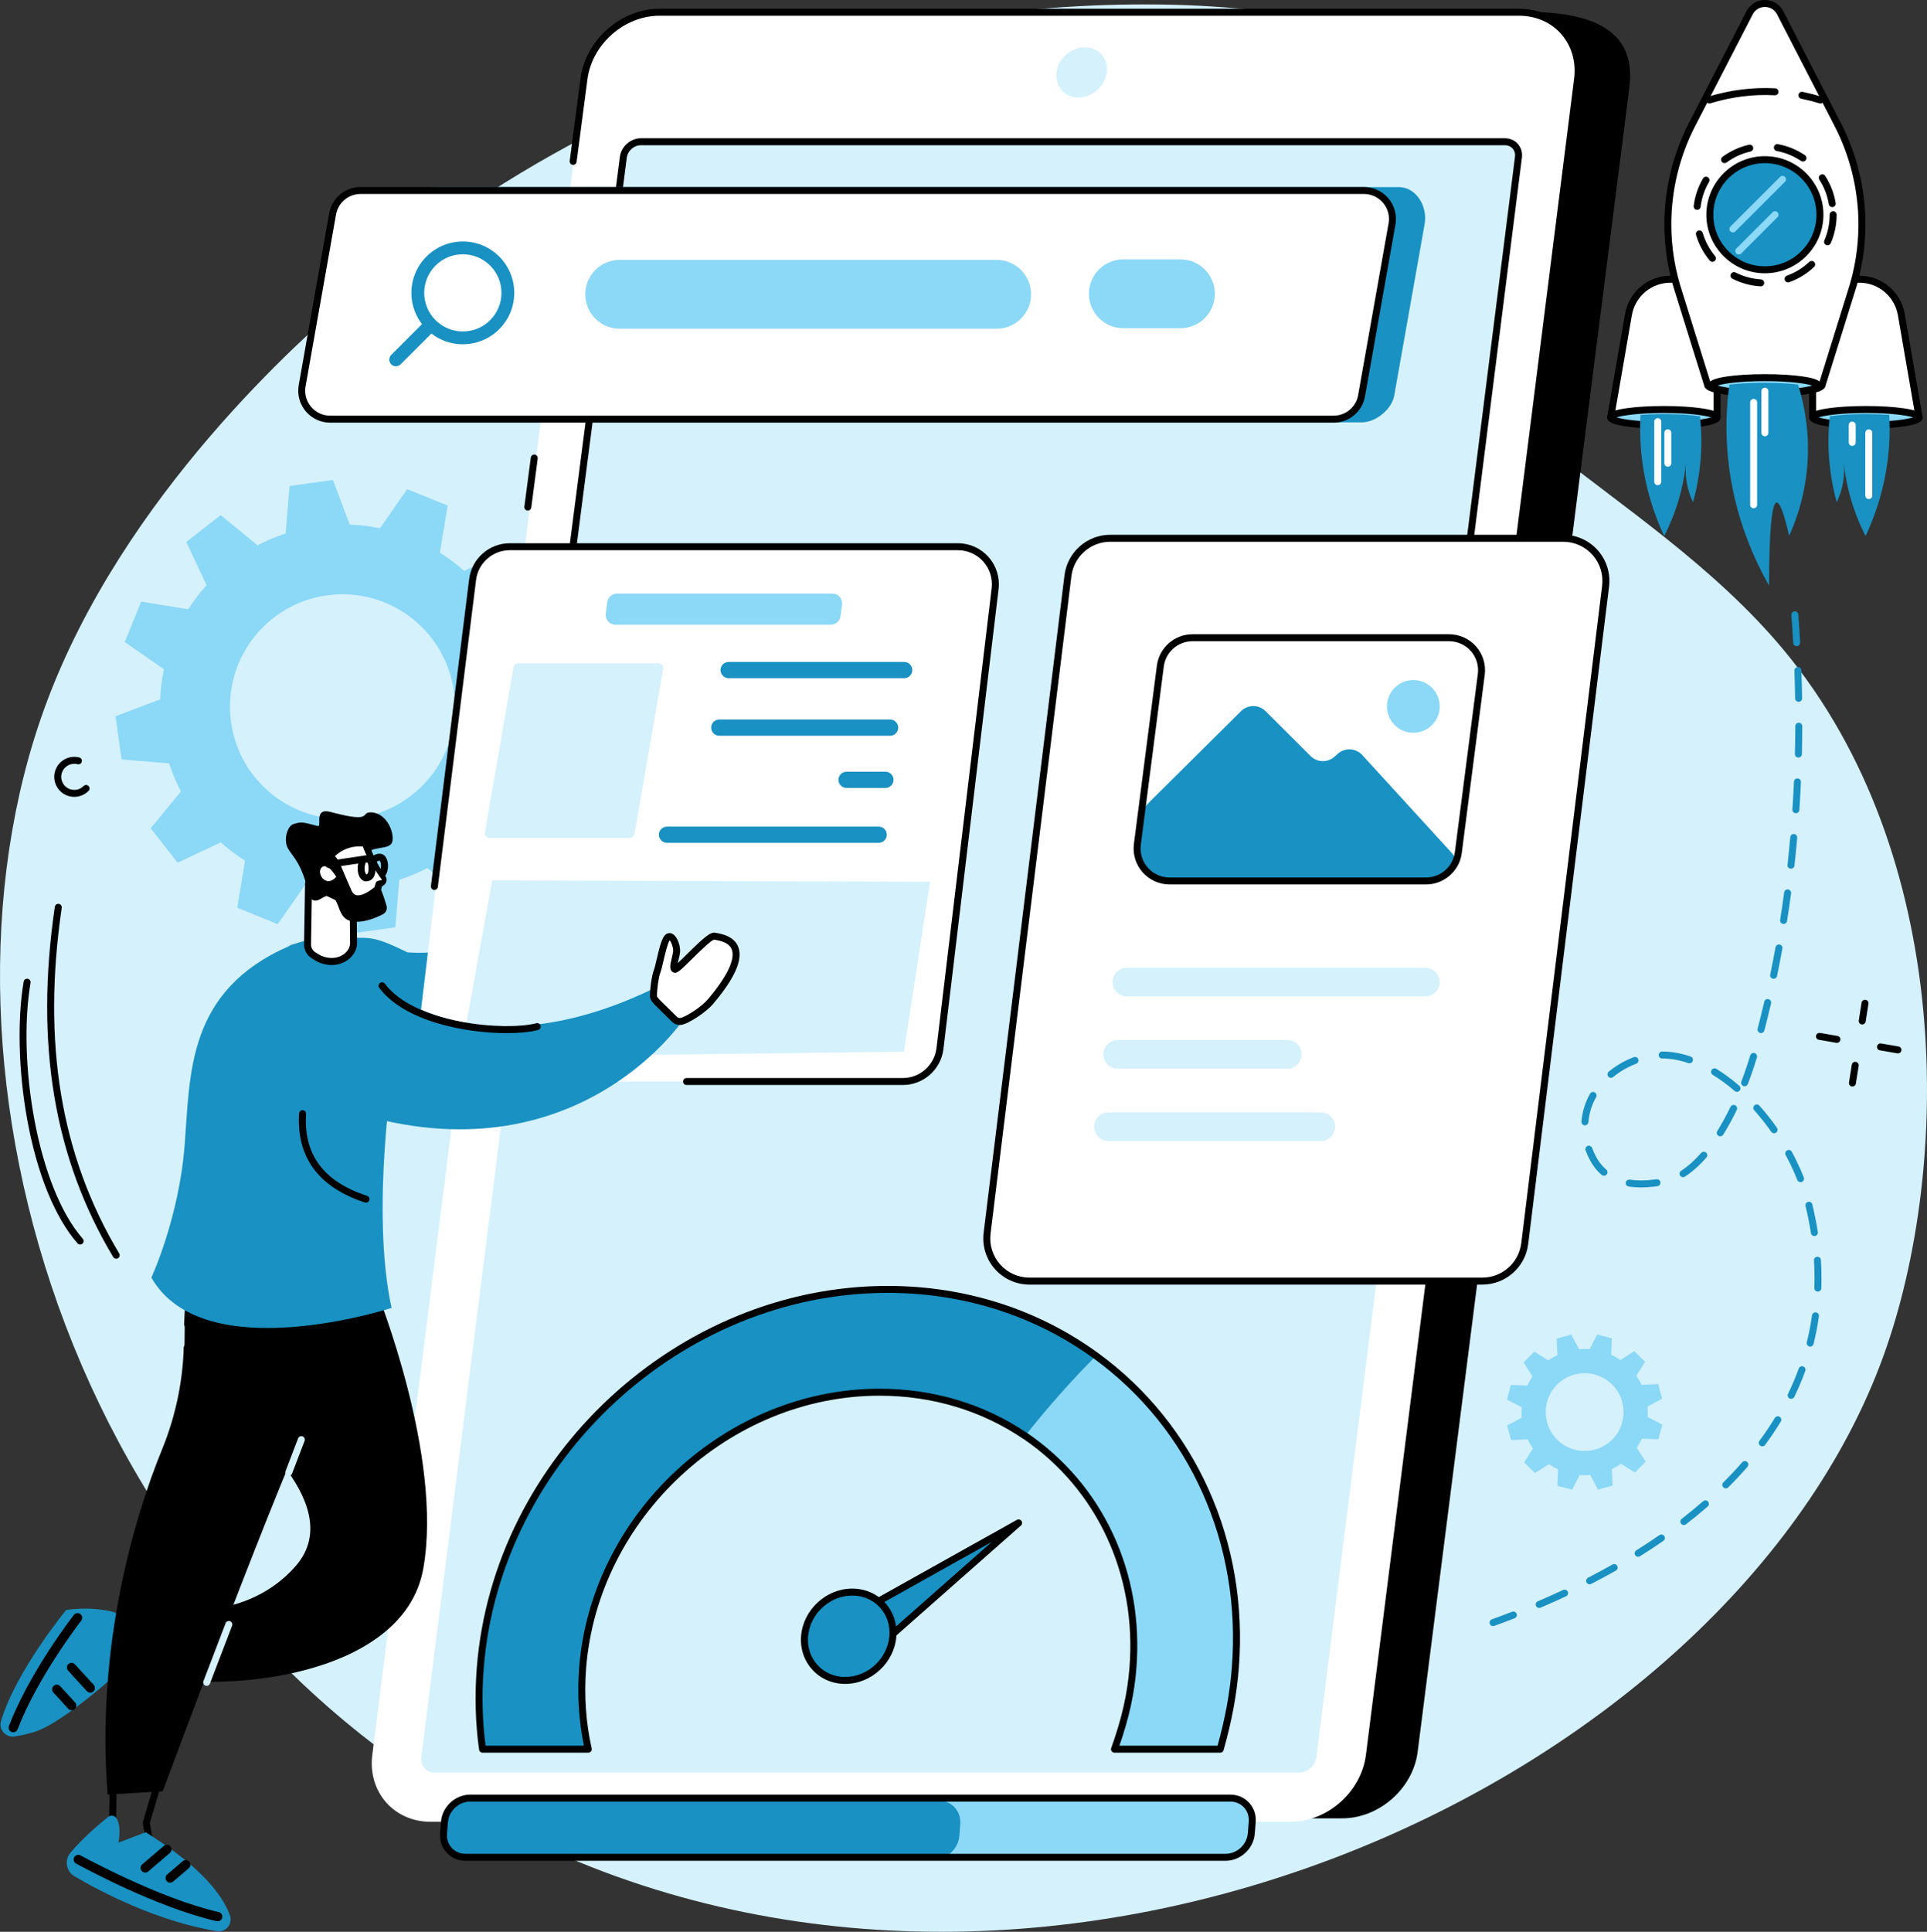 <?xml version="1.0" encoding="UTF-8"?>
<svg id="Layer_2" data-name="Layer 2" xmlns="http://www.w3.org/2000/svg" viewBox="0 0 1831.21 1835.41">
  <rect x="0" y="0" width="1831.21" height="1835.41" fill="#333333" stroke="none"/>
  <defs>
    <style>
      .cls-1 {
        fill: #1991C2;
      }

      .cls-1, .cls-2, .cls-3, .cls-4, .cls-5 {
        stroke-width: 0px;
      }

      .cls-3 {
        fill: #fff;
      }

      .cls-4 {
        fill: #8bd8f7;
      }

      .cls-5 {
        fill: #d4f1fc;
      }
    </style>
  </defs>
  <g id="Illustration">
    <g id="Accelerated_mobile_pages" data-name="Accelerated mobile pages">
      <path class="cls-5" d="m726.15,58.52c-39.88,12.43-216.83,70.21-393.53,223.52-42.81,37.14-215.82,187.26-289.74,389.09-125.82,343.53,24.74,866.17,458.4,1076.2,505.12,244.64,1143.18-56.48,1288.7-459.45,64.54-178.73,67.45-475.12-95.14-670.55-130.86-157.29-354.63-232.03-345.96-380.81,4.17-71.65,58.24-91.46,43.24-136.59C1356.55-7.12,1008-29.33,726.15,58.52Z"/>
      <path class="cls-4" d="m109.8,680.46l5.73,41.08,45.2,3.78c3.03,9.28,6.78,18.18,11.23,26.63l-28.73,34.98,25.53,32.71,41.04-19.3c7.19,6.43,14.9,12.24,23.06,17.4l-7.38,44.71,38.48,15.59,25.84-37.16c9.36,1.96,18.96,3.13,28.72,3.51l15.99,42.39,41.13-5.72,3.78-45.14c9.28-3.03,18.2-6.77,26.66-11.21l35.02,28.69,32.75-25.49-19.33-40.99c6.43-7.18,12.26-14.88,17.42-23.03l44.76,7.37,15.6-38.44-37.2-25.81c1.97-9.34,3.13-18.93,3.51-28.68l42.44-15.97-5.73-41.08-45.2-3.78c-3.03-9.27-6.78-18.18-11.23-26.63l28.73-34.98-25.52-32.71-41.04,19.3c-7.19-6.43-14.9-12.25-23.05-17.4l7.38-44.71-38.48-15.58-25.84,37.16c-9.36-1.96-18.96-3.13-28.72-3.51l-15.99-42.39-41.13,5.72-3.78,45.14c-9.29,3.03-18.2,6.77-26.67,11.21l-35.02-28.69-32.75,25.49,19.33,40.99c-6.44,7.18-12.26,14.88-17.42,23.03l-44.76-7.37-15.6,38.44,37.2,25.81c-1.97,9.34-3.13,18.93-3.51,28.68l-42.44,15.97Zm200.88-114.81c58.47-8.13,112.48,32.62,120.62,91.02,8.14,58.4-32.66,112.34-91.13,120.48-58.47,8.13-112.48-32.62-120.62-91.02-8.14-58.4,32.66-112.34,91.13-120.48Z"/>
      <g>
        <g>
          <path class="cls-2" d="m110.41,1195.92c-1.12,0-2.22-.57-2.84-1.61-56.34-94.06-74.49-202.9-55.48-332.73.27-1.81,1.93-3.06,3.76-2.79,1.81.26,3.06,1.95,2.79,3.76-18.78,128.26-.92,235.67,54.61,328.37.94,1.57.43,3.6-1.14,4.54-.53.32-1.12.47-1.7.47Z"/>
          <path class="cls-2" d="m76.15,1182.44c-.92,0-1.84-.38-2.49-1.13-21.47-24.5-38.42-66.18-47.76-117.35-8.34-45.77-9.62-94.87-3.41-131.34.31-1.8,2.03-3.01,3.82-2.71,1.8.31,3.01,2.02,2.71,3.82-12.56,73.74,6,193.42,49.62,243.22,1.2,1.37,1.07,3.46-.31,4.67-.63.55-1.4.82-2.18.82Z"/>
        </g>
        <g>
          <path class="cls-2" d="m1769.67,973.34c-.17,0-.34-.01-.52-.04-1.81-.28-3.04-1.98-2.75-3.78l2.66-16.85c.28-1.81,1.99-3.04,3.78-2.75,1.81.28,3.04,1.98,2.75,3.78l-2.66,16.85c-.26,1.63-1.66,2.79-3.26,2.79Z"/>
          <path class="cls-2" d="m1760.36,1032.3c-.17,0-.34-.01-.52-.04-1.81-.28-3.04-1.98-2.75-3.78l2.66-16.85c.28-1.81,1.98-3.04,3.78-2.75,1.81.28,3.04,1.98,2.75,3.78l-2.66,16.85c-.26,1.63-1.66,2.79-3.26,2.79Z"/>
          <path class="cls-2" d="m1745.62,990.82c-.19,0-.38-.02-.57-.05l-16.58-2.86c-1.8-.31-3.01-2.03-2.7-3.82.31-1.8,2.02-3.01,3.82-2.7l16.58,2.86c1.8.31,3.01,2.03,2.7,3.82-.28,1.61-1.68,2.75-3.26,2.75Z"/>
          <path class="cls-2" d="m1803.64,1000.84c-.19,0-.38-.02-.57-.05l-16.58-2.86c-1.8-.31-3.01-2.02-2.7-3.82.31-1.8,2.04-3.01,3.82-2.7l16.58,2.86c1.8.31,3.01,2.02,2.7,3.82-.28,1.61-1.68,2.75-3.26,2.75Z"/>
        </g>
        <path class="cls-2" d="m70.54,757.09c-1.58,0-3.16-.2-4.73-.6-4.92-1.27-9.05-4.38-11.63-8.75-2.58-4.38-3.3-9.49-2.03-14.41,2.63-10.15,13.02-16.28,23.19-13.65,1.77.46,2.83,2.26,2.38,4.03-.45,1.77-2.25,2.83-4.03,2.38-6.61-1.71-13.41,2.28-15.12,8.9-.83,3.2-.36,6.54,1.33,9.39,1.68,2.85,4.38,4.88,7.59,5.71,4.26,1.1,8.83-.16,11.93-3.29,1.29-1.29,3.38-1.31,4.68-.02,1.3,1.29,1.31,3.38.02,4.68-3.62,3.64-8.54,5.63-13.56,5.63Z"/>
      </g>
      <g>
        <path class="cls-2" d="m1275.42,1727.62H458.63c-35.2,0-60.13-28.3-55.69-63.21L604.06,83.55c4.44-34.91,36.58-63.21,71.77-63.21l775.79-9.02c89.05,0,101.13,37.32,96.69,72.23l-201.12,1580.86c-4.44,34.91-36.58,63.21-71.77,63.21Z"/>
        <path class="cls-3" d="m1226.27,1730.93H409.48c-35.2,0-60.13-28.5-55.69-63.66L554.91,75.28c4.44-35.16,36.58-63.65,71.77-63.65h816.79c35.2,0,60.13,28.5,55.69,63.65l-201.12,1591.99c-4.44,35.16-36.57,63.66-71.77,63.66Z"/>
        <path class="cls-5" d="m400.34,1669.47L592.37,149.38c1.03-8.12,8.44-14.69,16.57-14.69h821.18c8.13,0,13.88,6.58,12.86,14.7l-192.04,1520.08c-1.03,8.12-8.44,14.7-16.57,14.7H413.19c-8.13,0-13.88-6.58-12.86-14.7Z"/>
        <path class="cls-5" d="m1024.85,92.59c-13.19,0-22.53-10.68-20.86-23.85,1.66-13.17,13.7-23.85,26.89-23.85s22.53,10.68,20.86,23.85c-1.66,13.17-13.7,23.85-26.89,23.85Z"/>
        <path class="cls-2" d="m479.54,1025.01c-.14,0-.28,0-.43-.03-1.81-.23-3.09-1.89-2.86-3.71l112.84-872.32c1.22-9.69,10.13-17.58,19.85-17.58h821.18c4.88,0,9.25,1.91,12.31,5.39,3.09,3.5,4.45,8.13,3.83,13.03l-87.42,692c-.23,1.81-1.87,3.08-3.7,2.87-1.81-.23-3.1-1.89-2.87-3.7l87.42-692c.38-2.99-.41-5.76-2.23-7.82-1.79-2.03-4.4-3.15-7.35-3.15h-821.18c-6.5,0-12.46,5.29-13.29,11.8l-112.84,872.33c-.22,1.67-1.64,2.88-3.28,2.88Z"/>
        <path class="cls-2" d="m1374.71,1063.99c-.14,0-.28,0-.42-.03-1.81-.23-3.1-1.89-2.87-3.7l124.46-985.4c2.04-16.13-2.34-31.25-12.31-42.56-9.88-11.2-24.11-17.37-40.09-17.37h-816.79c-33.53,0-64.26,27.26-68.49,60.76l-10.24,78.07c-.24,1.81-1.9,3.09-3.71,2.85-1.81-.24-3.09-1.9-2.85-3.71l10.24-78.05c4.63-36.68,38.3-66.53,75.05-66.53h816.79c17.9,0,33.91,6.97,45.06,19.61,11.25,12.76,16.2,29.73,13.92,47.77l-124.46,985.4c-.21,1.67-1.64,2.9-3.28,2.9Z"/>
        <path class="cls-2" d="m501.6,485.12c-.14,0-.29,0-.44-.03-1.81-.24-3.09-1.9-2.85-3.71l6.12-46.63c.24-1.81,1.91-3.08,3.71-2.85,1.81.24,3.09,1.9,2.85,3.71l-6.12,46.63c-.22,1.67-1.64,2.88-3.28,2.88Z"/>
      </g>
      <path class="cls-4" d="m1579.52,1328.93l-3.8-13.86-15.69.71c-1.45-3.05-3.14-5.95-5.04-8.65l8.31-13.3-10.22-10.11-13.23,8.46c-2.76-1.89-5.66-3.54-8.69-4.95l.54-15.69-13.91-3.64-7.22,13.92c-3.3-.26-6.65-.23-10.02.07l-7.38-13.86-13.87,3.8.71,15.68c-3.05,1.45-5.95,3.14-8.66,5.04l-13.31-8.3-10.11,10.22,8.46,13.23c-1.89,2.75-3.55,5.66-4.96,8.69l-15.7-.54-3.65,13.9,13.93,7.21c-.26,3.3-.23,6.65.07,10.01l-13.86,7.37,3.8,13.86,15.69-.71c1.45,3.05,3.14,5.95,5.04,8.65l-8.31,13.3,10.22,10.11,13.23-8.46c2.75,1.89,5.66,3.55,8.69,4.95l-.54,15.69,13.91,3.64,7.22-13.92c3.3.26,6.65.23,10.02-.07l7.38,13.86,13.87-3.8-.71-15.68c3.05-1.45,5.95-3.14,8.66-5.04l13.3,8.3,10.11-10.22-8.46-13.23c1.89-2.75,3.55-5.66,4.96-8.69l15.7.54,3.65-13.9-13.93-7.21c.26-3.3.23-6.65-.07-10.01l13.86-7.37Zm-63.86,48.39c-19.72,5.4-40.08-6.21-45.47-25.91-5.4-19.71,6.21-40.06,25.92-45.45,19.72-5.4,40.08,6.21,45.47,25.91,5.4,19.71-6.21,40.06-25.92,45.45Z"/>
      <g>
        <g>
          <g>
            <path class="cls-4" d="m1164.73,1764.62H442.32c-12.44,0-21.81-10.18-20.83-22.61l.87-10.99c.98-12.44,11.96-22.61,24.4-22.61h722.41c12.44,0,21.81,10.18,20.83,22.61l-.87,10.99c-.98,12.44-11.96,22.61-24.4,22.61Z"/>
            <path class="cls-1" d="m887.27,1766.78h-445.13c-12.44,0-21.81-10.18-20.83-22.61l.87-10.99c.98-12.44,11.96-22.61,24.4-22.61h445.13c12.44,0,21.81,10.18,20.83,22.61l-.87,10.99c-.98,12.44-11.96,22.61-24.4,22.61Z"/>
            <path class="cls-2" d="m1164.73,1767.93H442.32c-6.94,0-13.28-2.73-17.85-7.68-4.6-4.97-6.83-11.54-6.28-18.5l.87-10.99c1.12-14.15,13.54-25.66,27.7-25.66h722.41c6.94,0,13.28,2.73,17.85,7.68,4.59,4.97,6.82,11.54,6.27,18.5l-.87,10.99c-1.11,14.15-13.54,25.66-27.69,25.66Zm-717.98-56.21c-10.78,0-20.25,8.78-21.1,19.56l-.87,10.99c-.4,5.1,1.21,9.89,4.54,13.49,3.31,3.58,7.92,5.55,12.99,5.55h722.41c10.78,0,20.25-8.78,21.1-19.57l.87-10.99c.4-5.1-1.21-9.89-4.54-13.49-3.31-3.58-7.92-5.55-12.99-5.55H446.75Z"/>
          </g>
          <g>
            <path class="cls-4" d="m1041.53,1288.15c-23.82,24.07-46.39,49.44-67.32,75.98,68.36,46.61,109.74,127.65,102.49,219.66-2.1,26.63-8.13,52.21-17.48,76.54h100.49c7.3-24.32,12.22-50.26,14.29-76.53,9.67-122.54-43.55-230.9-132.47-295.65Z"/>
            <path class="cls-1" d="m843.52,1225.05c-197.82,0-371.48,161.15-387.09,358.98-2.07,26.27-1.28,52.5,2.2,76.77h100.49c-5.52-24.27-7.49-50.13-5.39-76.76,11.37-144.18,137.93-261.57,282.11-261.57,52.17,0,99.6,15.3,138.37,41.73,20.93-26.54,43.5-51.94,67.32-76.01-54.63-39.78-122.71-63.13-198-63.13Z"/>
          </g>
          <g>
            <g>
              <polygon class="cls-1" points="808.48 1536.13 967.95 1446.94 831.99 1566.94 808.48 1536.13"/>
              <path class="cls-2" d="m831.99,1570.25c-.11,0-.22,0-.32-.02-.91-.09-1.75-.56-2.31-1.29l-23.51-30.81c-.58-.76-.8-1.74-.61-2.68.19-.94.79-1.75,1.62-2.22l159.47-89.19c1.48-.83,3.34-.41,4.32.98.98,1.38.76,3.27-.51,4.4l-135.95,120c-.61.53-1.39.83-2.19.83Zm-18.57-33.09l19.04,24.95,110.1-97.18-129.14,72.23Z"/>
            </g>
            <g>
              <ellipse class="cls-1" cx="806.53" cy="1554.62" rx="43.64" ry="40.34" transform="translate(-852.3 992.83) rotate(-43.87)"/>
              <path class="cls-2" d="m803.22,1599.88c-12.12,0-23.16-4.72-31.09-13.31-7.96-8.62-11.82-20.06-10.86-32.22,1.96-24.82,23.74-45,48.57-45,12.12,0,23.16,4.73,31.09,13.3,7.96,8.62,11.82,20.06,10.86,32.22-1.96,24.82-23.74,45.01-48.57,45.01Zm6.62-83.91c-21.45,0-40.28,17.45-41.97,38.91-.81,10.3,2.43,19.96,9.12,27.21,6.66,7.21,15.98,11.18,26.23,11.18,21.45,0,40.28-17.45,41.97-38.91.81-10.3-2.43-19.96-9.12-27.21-6.66-7.21-15.98-11.18-26.23-11.18Z"/>
            </g>
          </g>
          <path class="cls-2" d="m1159.58,1665.21h-100.49c-1.08,0-2.09-.53-2.71-1.41-.62-.88-.77-2.01-.4-3.02,10.04-27.9,15.39-51.47,17.36-76.42,6.94-87.97-30.53-168.99-100.28-216.92-.25-.09-.5-.22-.72-.37-39.36-26.83-86.56-41.02-136.51-41.02-142.49,0-267.57,116.1-278.83,258.8-2.04,25.81-.21,52.19,5.28,76.32.22.98-.01,2.01-.64,2.8-.63.79-1.58,1.25-2.59,1.25h-100.49c-1.65,0-3.04-1.21-3.27-2.84-3.52-24.56-4.27-51.55-2.18-78.05,15.77-199.92,190.92-362.57,390.43-362.57,73.4,0,142.44,21.98,199.66,63.55.1.06.2.12.29.19,93.19,67.86,143.19,179.77,133.76,299.37-1.99,25.3-6.59,50.07-14.46,77.95-.4,1.43-1.7,2.41-3.18,2.41Zm-95.81-6.62h93.3c7.34-26.48,11.66-50.14,13.56-74.26,9.24-117.16-39.65-226.78-130.78-293.3-.1-.06-.2-.12-.29-.19-56.14-40.88-123.93-62.48-196.04-62.48-196.14,0-368.33,159.91-383.83,356.48-1.97,25.01-1.37,50.44,1.74,73.75h93.5c-4.94-23.66-6.51-49.23-4.54-74.26,11.52-146.06,139.56-264.9,285.43-264.9,50.99,0,99.21,14.41,139.53,41.69.25.09.5.22.73.38,72.18,49.21,110.99,132.72,103.84,223.38-1.91,24.23-6.92,47.14-16.16,73.71Z"/>
        </g>
        <g>
          <path class="cls-1" d="m1294.22,401.27H377.03c-16.69,0-25.4-17.94-22.72-34.4l28.91-163.16c2.13-13.1,15.45-25.92,28.74-25.92h917.2c16.69,0,27.41,18.13,24.74,34.58l-28.91,163.16c-2.13,13.1-17.47,25.74-30.75,25.74Z"/>
          <g>
            <path class="cls-3" d="m1267.22,398.26H313.8c-16.69,0-29.41-14.93-26.74-31.39l28.91-163.16c2.13-13.1,13.45-22.73,26.74-22.73h953.42c16.69,0,29.41,14.93,26.74,31.39l-28.91,163.16c-2.13,13.1-13.45,22.73-26.74,22.73Z"/>
            <path class="cls-2" d="m1267.22,401.57H313.8c-8.94,0-17.38-3.9-23.16-10.7-5.77-6.79-8.27-15.73-6.84-24.52l28.92-163.2c2.39-14.73,15.01-25.46,30-25.46h953.42c8.93,0,17.38,3.9,23.16,10.7,5.78,6.79,8.27,15.73,6.84,24.53l-28.92,163.2c-2.39,14.73-15.01,25.46-30,25.46ZM342.71,184.3c-11.73,0-21.6,8.39-23.47,19.95l-28.92,163.2c-1.11,6.83.84,13.82,5.36,19.13,4.53,5.32,11.13,8.37,18.12,8.37h953.42c11.73,0,21.6-8.39,23.47-19.95l28.92-163.2c1.11-6.83-.84-13.82-5.36-19.13-4.53-5.32-11.13-8.37-18.12-8.37H342.71Z"/>
          </g>
          <g>
            <path class="cls-1" d="m474.39,243.74c-19.09-19.06-50.03-19.06-69.12,0-19.09,19.06-19.09,49.97,0,69.04,19.09,19.06,50.03,19.06,69.12,0,19.09-19.06,19.09-49.97,0-69.04Zm-60.51,60.44c-14.33-14.32-14.33-37.53,0-51.84,14.33-14.32,37.57-14.32,51.9,0,14.33,14.32,14.33,37.53,0,51.84-14.33,14.32-37.57,14.32-51.9,0Z"/>
            <path class="cls-1" d="m371.76,346.13c-2.47-2.47-2.47-6.46,0-8.93l33.18-33.14,8.94,8.93-33.18,33.14c-2.47,2.47-6.47,2.47-8.94,0Z"/>
          </g>
          <path class="cls-4" d="m947.06,312.33h-358.12c-18.08,0-32.74-14.64-32.74-32.7s14.66-32.7,32.74-32.7h358.12c18.08,0,32.74,14.64,32.74,32.7s-14.66,32.7-32.74,32.7Z"/>
          <path class="cls-4" d="m1121.74,311.84h-54.22c-18.08,0-32.74-14.64-32.74-32.7s14.66-32.7,32.74-32.7h54.22c18.08,0,32.74,14.64,32.74,32.7s-14.66,32.7-32.74,32.7Z"/>
        </g>
        <g>
          <g>
            <g>
              <path class="cls-3" d="m1408.68,1217.19h-430.38c-24.4,0-43.28-21.35-40.27-45.54l76.84-624.72c2.53-20.3,19.8-35.53,40.27-35.53h430.38c24.4,0,43.28,21.35,40.27,45.54l-76.84,624.72c-2.53,20.3-19.8,35.53-40.27,35.53Z"/>
              <path class="cls-2" d="m1408.67,1220.5h-430.38c-12.59,0-24.59-5.41-32.91-14.84-8.31-9.41-12.19-21.96-10.64-34.42l76.84-624.71c2.73-21.91,21.46-38.44,43.56-38.44h430.38c12.59,0,24.59,5.41,32.91,14.84,8.31,9.41,12.19,21.96,10.64,34.42l-76.84,624.71c-2.73,21.91-21.46,38.44-43.56,38.44Zm-353.54-705.78c-18.77,0-34.67,14.03-36.99,32.63l-76.84,624.71c-1.32,10.58,1.98,21.23,9.04,29.22,7.07,8.01,17.26,12.6,27.95,12.6h430.38c18.77,0,34.67-14.03,36.99-32.63l76.84-624.71c1.32-10.58-1.98-21.23-9.04-29.22-7.07-8.01-17.26-12.6-27.95-12.6h-430.38Z"/>
            </g>
            <g>
              <path class="cls-5" d="m1368,934.75c1.04-8.15-5.31-15.36-13.54-15.36h-283.54c-6.87,0-12.67,5.1-13.54,11.91-1.04,8.15,5.31,15.36,13.54,15.36h283.54c6.87,0,12.67-5.1,13.54-11.9Z"/>
              <path class="cls-5" d="m1236.8,1003.48c1.04-8.15-5.31-15.36-13.54-15.36h-161.12c-6.87,0-12.67,5.1-13.54,11.9-1.04,8.15,5.31,15.36,13.54,15.36h161.12c6.87,0,12.67-5.1,13.54-11.91Z"/>
              <path class="cls-5" d="m1268.61,1072.2c1.04-8.15-5.31-15.36-13.54-15.36h-201.72c-6.87,0-12.67,5.1-13.54,11.91-1.04,8.15,5.31,15.36,13.54,15.36h201.72c6.87,0,12.67-5.1,13.54-11.9Z"/>
            </g>
          </g>
          <g>
            <path class="cls-3" d="m1353.5,837h-239.86c-19.78,0-35.05-17.35-32.53-36.94l21.34-165.56c2.11-16.34,16.03-28.57,32.53-28.57h239.86c19.78,0,35.05,17.35,32.53,36.94l-21.34,165.56c-2.11,16.34-16.03,28.57-32.53,28.57Z"/>
            <path class="cls-1" d="m1082.56,805.78l3.79-32.72c.43-3.72,2.11-7.19,4.77-9.83l88.21-87.57c6.47-6.42,16.92-6.41,23.37.03l42.73,42.63c6.21,6.19,16.18,6.47,22.72.64l3.12-2.79c6.77-6.03,17.13-5.5,23.25,1.18l85.21,93.19c3.08,3.36,4.63,7.85,4.28,12.39-.65,8.69-25.33,15.38-34.05,15.3l-240.84-2.36c-16.05-.15-28.43-14.16-26.58-30.08Z"/>
            <ellipse class="cls-4" cx="1343.07" cy="671.17" rx="25.07" ry="25.04"/>
            <path class="cls-2" d="m1355.23,840.31h-243.83c-9.82,0-19.17-4.23-25.65-11.6-6.47-7.36-9.46-17.15-8.21-26.86l21.85-169.49c2.19-16.96,16.74-29.75,33.86-29.75h243.83c9.82,0,19.17,4.23,25.65,11.6,6.47,7.36,9.46,17.15,8.21,26.86l-21.85,169.49c-2.18,16.96-16.74,29.75-33.86,29.75Zm-221.98-231.08c-13.8,0-25.54,10.31-27.3,23.98l-21.85,169.49c-1.01,7.83,1.4,15.72,6.62,21.65,5.22,5.94,12.76,9.35,20.68,9.35h243.83c13.8,0,25.53-10.31,27.3-23.97l21.85-169.49c1.01-7.83-1.4-15.72-6.62-21.65-5.22-5.94-12.76-9.35-20.68-9.35h-243.83Z"/>
          </g>
        </g>
        <g>
          <g>
            <g>
              <polygon class="cls-3" points="95.37 1568.96 143.95 1585.4 151.49 1537.48 91.98 1537.66 95.37 1568.96"/>
              <path class="cls-2" d="m143.95,1588.71c-.36,0-.72-.06-1.06-.17l-48.58-16.44c-1.22-.41-2.09-1.5-2.23-2.78l-3.39-31.3c-.1-.93.2-1.87.82-2.56.63-.7,1.52-1.1,2.46-1.1l59.51-.18h.01c.97,0,1.88.42,2.51,1.15.63.74.91,1.71.76,2.67l-7.54,47.92c-.15.96-.72,1.81-1.56,2.32-.52.32-1.12.48-1.71.48Zm-45.52-22.2l42.86,14.5,6.33-40.2-51.95.16,2.77,25.54Z"/>
            </g>
            <path class="cls-2" d="m106.2,1770.94c-.64,0-1.28-.19-1.83-.55-.94-.63-1.5-1.69-1.48-2.82l1.7-85.77c.03-1.72,1.39-3.13,3.1-3.24l46.73-2.89c1.11-.09,2.12.4,2.79,1.24.67.84.89,1.96.58,3l-15.41,52.11,3.31,19.03c.26,1.5-.53,2.98-1.92,3.59l-36.24,16.01c-.43.19-.88.28-1.34.28Zm4.95-85.96l-1.54,77.53,29.13-12.87-3-17.24c-.09-.5-.06-1.02.09-1.51l14.29-48.32-38.97,2.41Z"/>
            <g>
              <path class="cls-1" d="m62.87,1529.62s-47.77,58.11-61.92,105.62c-2.39,8.01,4.41,15.77,12.69,14.63,4.79-.66,10.97-1.98,18.93-4.35,29.76-8.86,91.49-66.99,91.49-66.99l-1.43-12.87c-.5-4.52-4.8-7.61-9.24-6.66l-6,1.29,5.82-18.87c1.33-4.3-1.21-8.84-5.57-9.93-8.87-2.22-24.69-4.75-44.75-1.87Z"/>
              <path class="cls-2" d="m12.61,1645.86c-.52,0-1.06-.09-1.57-.29-2.28-.87-3.42-3.42-2.55-5.7,19.45-50.93,60.01-103.35,61.73-105.55,1.5-1.93,4.27-2.27,6.19-.77,1.92,1.5,2.27,4.27.77,6.19-.41.53-41.48,53.6-60.45,103.28-.67,1.76-2.35,2.84-4.12,2.84Z"/>
              <path class="cls-2" d="m68.12,1624.93c-1.2,0-2.39-.48-3.26-1.43l-14.18-15.5c-1.65-1.8-1.52-4.59.28-6.23,1.8-1.65,4.59-1.52,6.23.28l14.18,15.5c1.65,1.8,1.52,4.59-.28,6.23-.85.78-1.91,1.16-2.98,1.16Z"/>
              <path class="cls-2" d="m85.81,1608.2c-1.2,0-2.39-.48-3.26-1.44l-17.82-19.48c-1.65-1.8-1.52-4.59.28-6.23,1.8-1.65,4.59-1.52,6.23.28l17.82,19.48c1.65,1.8,1.52,4.59-.28,6.23-.85.78-1.91,1.16-2.98,1.16Z"/>
            </g>
            <g>
              <path class="cls-1" d="m102.8,1726.26c-6.91,5.51-23.91,19.62-35.95,34.15-5.81,7.01-4.05,17.55,3.8,22.18,24.14,14.24,77.85,42.71,135.42,52.23,8.51,1.41,15.29-6.91,12.42-15.05-5.31-15.05-20.94-39.26-65.19-69.27l-14.76-9.67-26.02,9.84s3.26-15.57-1.88-23.2c-1.76-2.61-5.37-3.17-7.83-1.21Z"/>
              <path class="cls-2" d="m206.88,1825.42c-.33,0-.65-.03-.98-.11-58.12-13.22-130.59-53.05-133.64-54.74-2.13-1.18-2.91-3.86-1.73-6,1.18-2.13,3.87-2.9,6-1.73.74.41,74.44,40.92,131.33,53.86,2.38.54,3.87,2.9,3.32,5.28-.47,2.05-2.28,3.43-4.3,3.43Z"/>
              <path class="cls-2" d="m138.01,1779.12c-1.25,0-2.49-.53-3.36-1.55-1.58-1.85-1.36-4.64.49-6.22l20.58-17.56c1.85-1.58,4.64-1.36,6.22.49,1.58,1.85,1.36,4.64-.49,6.22l-20.58,17.56c-.83.71-1.85,1.06-2.86,1.06Z"/>
              <path class="cls-2" d="m161.74,1788.71c-1.25,0-2.48-.52-3.36-1.54-1.58-1.85-1.37-4.64.49-6.22l14.79-12.64c1.85-1.58,4.64-1.37,6.22.49,1.58,1.85,1.37,4.64-.49,6.22l-14.79,12.64c-.83.71-1.85,1.06-2.87,1.06Z"/>
            </g>
            <path class="cls-2" d="m357.94,1226.93s63.52,157.18,44.24,263.69c-19.28,106.52-201.14,118.82-264.56,99.82l6.26-62.76s86.04,19.59,137.56-40.31c51.52-59.9-61.38-143.19-61.38-143.19l-15.09-110.98,152.97-6.26Z"/>
            <path class="cls-2" d="m179.84,1206.61s-5.13,29.14-5.14,66.13c-.01,36.03-7.26,71.67-20.94,105-25.58,62.35-62.96,186.71-51.43,327.33l52.32-3.24s116.66-314.47,148.79-374.48c32.13-60.02,49.97-106.49,49.97-106.49l-173.57-14.26Z"/>
            <path class="cls-5" d="m196.43,1601.74c-.39,0-.79-.07-1.18-.22-1.71-.65-2.56-2.57-1.91-4.27l21.06-55.04c.65-1.71,2.57-2.56,4.27-1.91,1.71.65,2.56,2.57,1.91,4.27l-21.06,55.04c-.5,1.32-1.76,2.13-3.09,2.13Z"/>
            <path class="cls-5" d="m274.5,1402.15c-.39,0-.79-.07-1.18-.22-1.71-.66-2.56-2.57-1.91-4.27l11.87-31.03c.66-1.71,2.57-2.56,4.27-1.91,1.71.65,2.56,2.57,1.91,4.27l-11.87,31.03c-.5,1.32-1.76,2.13-3.09,2.13Z"/>
            <path class="cls-5" d="m172.05,1280.54h-.03c-1.83-.02-3.29-1.51-3.27-3.34l.17-16.5c.02-1.82,1.5-3.27,3.31-3.27h.03c1.83.02,3.29,1.51,3.27,3.34l-.17,16.5c-.02,1.82-1.5,3.27-3.31,3.27Z"/>
          </g>
          <g>
            <g>
              <path class="cls-3" d="m559.96,829.77s10.54-20.46,9.61-26.24c-1.17-7.28-7.14-23.45-1.78-34.65,6.95-14.53,22.18-22.75,24.77-19.59,2.59,3.16-16.97,30.59-6.24,42.24,0,0,6.84.33,17.6-14.75,1.18-1.65,3.7-1.19,4.44.79,1.03,2.74.66,11.35-1.07,17.76-2.21,8.18-7.74,12.8-13.61,17.99-3.45,3.05-6.73,28.22-7.59,27.83l-26.14-11.37Z"/>
              <path class="cls-2" d="m586.25,844.81l-30.84-13.42,1.62-3.14c4.85-9.42,9.74-21.39,9.28-24.2-.23-1.4-.66-3.23-1.17-5.36-2.02-8.49-5.07-21.33-.33-31.25,6.32-13.21,18.49-21.31,24.84-22.08,3.14-.4,4.78.97,5.47,1.81,2.14,2.6.63,6.14-2.37,13.18-3.58,8.4-8.86,20.78-5.05,27.46,2.13-.88,6.93-3.74,13.53-12.98,1.22-1.72,3.29-2.62,5.38-2.35,2.2.29,4.06,1.78,4.86,3.9,1.5,3.99.69,13.63-.97,19.79-2.38,8.82-8.25,13.99-13.93,18.99l-.69.61c-1.48,1.83-3.77,13.57-4.75,18.58-1.56,7.98-1.72,8.81-3.46,9.71l-1.42.73Zm-21.75-16.68l19.45,8.46c.22-1.09.46-2.32.69-3.49,2.64-13.54,4.26-19.97,6.86-22.27l.7-.62c5.39-4.75,10.05-8.86,11.91-15.75,1.4-5.19,1.7-11.33,1.42-14.28-10.66,14.3-18,14.75-19.37,14.65l-1.36-.06-.92-1c-8.6-9.33-1.76-25.37,2.77-35.99.78-1.82,1.67-3.91,2.24-5.49-4.34,1.55-13.28,7.9-18.12,18.03-3.74,7.81-1.01,19.28.8,26.87.53,2.25,1,4.19,1.26,5.84.87,5.36-4.95,18.21-8.34,25.13Z"/>
            </g>
            <path class="cls-1" d="m175.49,1087.84c5.31-67.88,2.05-146.46,99.12-188.87.41-.18.87-.85,1.75-1.13,31.71-10.14,33.46-6.35,55.68-6.71,20.52-.33,24.95-1.16,55.3,13.79,42.41,2.65,85.16-9.36,120.24-35.88,20.93-15.82,34.39-25.96,52.38-55.99l38.3,15.04s-33.78,199.3-223.73,180.74c0,0-22.86,140.04-2.44,233.82,0,0-178.67,58.3-228.25-28.83,0,0,26.19-56.1,31.66-125.98Z"/>
            <path class="cls-2" d="m347.78,1142.66c-.34,0-.69-.05-1.03-.17-43.99-14.44-65.02-42.9-62.52-84.58.11-1.82,1.72-3.22,3.5-3.1,1.82.11,3.21,1.68,3.1,3.5-2.33,38.84,16.63,64.32,57.98,77.89,1.74.57,2.68,2.44,2.11,4.18-.46,1.39-1.75,2.28-3.14,2.28Z"/>
          </g>
          <g>
            <g>
              <g>
                <path class="cls-3" d="m292.25,897.12l.94-57.8,42.42,20.35.34,36.51c-.13,8.14-6.94,12.84-6.94,12.84-8.43,6.48-20.47,5.61-29.34-.26l-2.05-1.36c-3.44-2.27-5.46-6.16-5.36-10.27Z"/>
                <path class="cls-2" d="m315.19,916.88c-5.85,0-11.93-1.79-17.35-5.37l-2.05-1.36c-4.41-2.92-6.97-7.81-6.84-13.1l.94-57.79c.02-1.13.61-2.17,1.57-2.76.96-.59,2.16-.66,3.17-.17l42.42,20.35c1.14.55,1.87,1.69,1.88,2.95l.34,36.51c-.15,9.82-8.04,15.36-8.38,15.59-4.45,3.42-9.96,5.14-15.7,5.14Zm-18.77-72.35l-.85,52.64v.03c-.08,3,1.37,5.78,3.87,7.43l2.06,1.36c8.23,5.45,18.72,5.61,25.5.4.18-.13,5.55-3.99,5.65-10.26l-.33-34.37-35.9-17.23Zm-4.16,52.58h.02-.02Z"/>
              </g>
              <path class="cls-2" d="m352.71,771.82c-11.21-.4,3.12,10.74-38.55-.36-16.59-4.42-7.83,14.52-12.14,13.38-15.91-4.19-15.36-4.07-23.04-1.88-5.08,1.45-8.2,10.88-7.09,17.85,1.47,9.2,9.19,11.42,16.41,30.78,5.07,13.59,4.08,21.94,9.65,23.82,5.63,1.9,9.59-5.64,15.9-4.03,8.16,2.09,6.87,16.08,14.89,21.69,5.06,3.54,16.68,4.98,35.06-4.4,2.98-1.52,4.45-4.95,3.49-8.15-1.23-4.1-2.81-9.27-4.74-14.09-9.19-22.95-17.59-28-14.72-34.06,4.4-9.28,22-4.4,24.73-12.01,2.83-7.9-4.5-27.99-19.85-28.54Z"/>
              <g>
                <path class="cls-3" d="m314.52,812.52l3.33,5.87c1.57,2.77,2.95,5.63,4.12,8.59,2.2,5.54,6.35,14.91,8.63,20.21,7.3,17.02,28.15-2.31,28.15-2.31l1.38-4.76,2.83-1.22c.55-.24,1.05-.59,1.41-1.06.89-1.19.86-2.75.06-3.88-4.41-6.17-13.63-20.06-17.11-32.62,0,0-18.35-4.28-32.79,11.19Z"/>
                <path class="cls-2" d="m317.8,812.91c.82.88,1.55,1.67,2.17,2.5.31.42.58.85.85,1.3l1.15,2.06c1.49,2.72,2.82,5.78,3.91,8.48,2.27,5.47,4.7,10.97,7.1,16.49,2.18,5.78,4.53,7.73,9.54,6.67,4.76-1.08,9.86-4.48,13.95-8l-.94,1.52,1.42-4.75.05-.17c.28-.92.98-1.62,1.81-1.94.9-.34,1.85-.56,2.82-.73.7-.08.69.14.98-.16.18-.24.1-.56-.03-.79l-1.53-2.14c-2.23-3.18-4.39-6.42-6.51-9.7-4.15-6.61-8.02-13.52-10.4-21.35l2.42,2.33c-1.05-.18-2.56-.34-3.87-.38-1.36-.05-2.74,0-4.1.12-2.73.23-5.41.84-7.99,1.71-2.58.87-5.03,2.08-7.32,3.56-1.14.75-2.26,1.53-3.31,2.42-.54.42-1.04.9-1.55,1.36l-.19.17s0,0,0,0c0-.03,0-.08-.02-.14-.04-.13-.17-.31-.4-.44Zm-6.57-.78c.3-.67.7-1.39,1.18-2.05.24-.33.5-.65.77-.95l.39-.41.22-.21c.6-.56,1.17-1.14,1.81-1.66,1.22-1.09,2.55-2.07,3.9-3.01,2.76-1.81,5.74-3.29,8.87-4.35,3.12-1.08,6.39-1.69,9.66-1.93,1.64-.12,3.28-.15,4.93-.06,1.69.1,3.2.22,5.09.64h.05c1.2.28,2.09,1.21,2.38,2.33.88,3.48,2.19,6.93,3.64,10.35,1.45,3.42,3.1,6.8,4.91,10.1,1.79,3.32,3.77,6.54,5.9,9.67l.8,1.17.4.58.21.31c.11.17.23.34.32.53.8,1.45.86,3.22.3,4.76-.25.77-.67,1.5-1.26,2.19-.54.62-1.37,1.19-1.81,1.47-.79.58-1.6,1.12-2.47,1.54l1.86-2.11-1.33,4.77c-.16.6-.51,1.13-.94,1.52-2.49,2.25-4.95,4.09-7.73,5.83-2.76,1.69-5.74,3.2-9.24,4.04-1.75.4-3.65.62-5.65.4-1.99-.21-4.07-.95-5.79-2.16-1.73-1.19-3.06-2.76-4-4.36-.53-.8-.86-1.62-1.26-2.44l-.89-2.07c-2.37-5.51-4.8-11.01-7.1-16.64-1.11-2.89-2.13-5.37-3.47-7.95l-1.01-1.89c-.47-.85-.94-1.73-1.37-2.61-.87-1.78-1.62-3.6-2.28-5.34Z"/>
              </g>
              <path class="cls-3" d="m319.5,833.17s-8-14.13-13.67-9.13c-5.67,5,3.53,20.33,13.67,9.13Z"/>
            </g>
            <g>
              <g>
                <path class="cls-2" d="m347.82,837.37c-.23,0-.47,0-.71-.02-1.84-.12-3.58-1.32-4.92-3.38-2.16-3.31-3.51-9.45-.84-16.77.59-1.62,1.93-2.99,3.66-3.76,2.03-.9,4.35-.92,6.56-.03,4.55,1.83,5,7.35,5.14,9.17.47,5.88-.49,9.94-2.93,12.41-1.54,1.56-3.59,2.38-5.96,2.38Zm.45-18c-.45,0-.72.18-.78.25-2.18,6.04-.41,10.1.52,11.12.7-.04.94-.29,1.06-.41.35-.36,1.47-1.93,1.04-7.23-.22-2.66-.82-3.48-1.01-3.56,0,0,0,0,0,0-.32-.13-.6-.18-.83-.18Z"/>
                <path class="cls-2" d="m312.29,824.59c-1.61,0-3.03-1.18-3.27-2.82-.27-1.81.98-3.49,2.79-3.76l34.91-5.19c1.82-.29,3.49.98,3.76,2.79.27,1.81-.98,3.49-2.79,3.76l-34.91,5.19c-.17.03-.33.04-.49.04Z"/>
              </g>
              <path class="cls-2" d="m363.21,833.41c-1.22,0-2.4-.68-2.97-1.85-.68-1.39-.3-3.03.84-3.99.67-1.23,1.96-6.24-.11-9.62-.1-.17-.17-.21-.17-.21-.5-.2-2.51.61-3.94,1.77-1.42,1.15-3.5.94-4.65-.47-1.15-1.41-.95-3.49.45-4.65.8-.66,4.97-3.9,9.2-3.19,2,.33,3.64,1.47,4.75,3.28,3.32,5.41,1.86,11.77,1.33,13.6-1.15,3.95-2.75,4.74-3.27,4.99-.47.23-.97.34-1.45.34Zm-1.46-6.28s0,0,0,0t0,0Z"/>
            </g>
          </g>
          <g>
            <path class="cls-3" d="m857.87,1027.57h-425.79c-21.36,0-37.92-18.64-35.38-39.82l52.38-436.93c2.15-17.89,17.34-31.36,35.38-31.36h425.79c21.36,0,37.92,18.64,35.38,39.82l-52.38,436.93c-2.15,17.89-17.34,31.36-35.38,31.36Z"/>
            <g>
              <path class="cls-1" d="m859.23,644.36h-166.8c-4.26,0-7.72-3.46-7.72-7.72s3.46-7.72,7.72-7.72h166.8c4.26,0,7.72,3.46,7.72,7.72s-3.46,7.72-7.72,7.72Z"/>
              <path class="cls-1" d="m845.86,699.05h-162.34c-4.26,0-7.72-3.46-7.72-7.72s3.46-7.72,7.72-7.72h162.34c4.26,0,7.72,3.46,7.72,7.72s-3.46,7.72-7.72,7.72Z"/>
              <path class="cls-1" d="m841.41,748.65h-36.92c-4.26,0-7.72-3.46-7.72-7.72s3.46-7.72,7.72-7.72h36.92c4.26,0,7.72,3.46,7.72,7.72s-3.46,7.72-7.72,7.72Z"/>
              <path class="cls-1" d="m835.04,800.79h-201.18c-4.26,0-7.72-3.46-7.72-7.72s3.46-7.72,7.72-7.72h201.18c4.26,0,7.72,3.46,7.72,7.72s-3.46,7.72-7.72,7.72Z"/>
            </g>
            <polygon class="cls-5" points="467.7 836.47 883.87 837.81 858.99 999.22 437.44 1004.35 467.7 836.47"/>
            <path class="cls-5" d="m598.21,796.14h-132.68c-2.96,0-5.22-2.34-4.77-4.94l27.25-157.41c.36-2.09,2.39-3.64,4.77-3.64h132.68c2.96,0,5.22,2.34,4.77,4.94l-27.25,157.41c-.36,2.09-2.39,3.64-4.77,3.64Z"/>
            <path class="cls-4" d="m789.54,593.54h-204.68c-5.61,0-9.94-4.93-9.21-10.49l1.45-10.99c.61-4.62,4.55-8.07,9.21-8.07h204.68c5.61,0,9.94,4.93,9.21,10.49l-1.45,10.99c-.61,4.62-4.55,8.07-9.21,8.07Z"/>
            <path class="cls-2" d="m857.87,1030.87h-205.45c-1.83,0-3.31-1.48-3.31-3.31s1.48-3.31,3.31-3.31h205.45c16.35,0,30.15-12.23,32.1-28.44l52.38-436.93c1.1-9.15-1.78-18.35-7.9-25.25-6.13-6.91-14.95-10.87-24.19-10.87h-425.79c-16.35,0-30.15,12.23-32.1,28.44l-36.31,291.47c-.23,1.81-1.87,3.1-3.69,2.87-1.81-.23-3.1-1.88-2.87-3.69l36.31-291.45c2.34-19.52,18.96-34.26,38.67-34.26h425.79c11.13,0,21.76,4.77,29.14,13.1,7.38,8.31,10.85,19.4,9.53,30.43l-52.38,436.93c-2.34,19.54-18.97,34.27-38.67,34.27Z"/>
          </g>
          <g>
            <path class="cls-1" d="m626.24,936.73l22.04,33.45s-106.31,157.15-323.91,82.86l38.71-116.43s89.41,86.58,263.16.13Z"/>
            <g>
              <path class="cls-3" d="m625.32,953.03c-1.34-1.32-4.25-4.37-4.33-6.25-.23-5.82,1.66-19.58,3.38-23.73,2.25-5.44,5.93-29.37,10.3-32.61,4.37-3.25,8.99,8.28,8.22,14.24-.76,5.96-4.4,15.02-1.6,16.23,2.8,1.21,31.81-32.9,37.76-31.48,5.95,1.43,44.92,4.17-3.63,61.88-6.74,8.01-20.92,16.92-27.16,18.86-2.61.81-5.45.12-7.39-1.8l-15.56-15.35Z"/>
              <path class="cls-2" d="m646.07,973.82c-2.77,0-5.48-1.08-7.51-3.09l-15.56-15.34c-4.64-4.58-5.25-7.02-5.31-8.47-.24-6.02,1.63-20.29,3.63-25.13.66-1.61,1.61-5.69,2.62-10,2.97-12.77,5.19-21.34,8.77-24,2.02-1.5,4.43-1.63,6.62-.35,4.57,2.68,7.59,11.95,6.86,17.67-.27,2.08-.83,4.4-1.37,6.64-.22.94-.51,2.13-.76,3.28,2.54-2.32,5.94-5.68,8.89-8.6,16.27-16.1,22.42-21.27,26.89-20.21.34.08.8.17,1.35.27,5.01.94,16.75,3.14,20.51,13.66,4.23,11.86-3.53,29.29-23.73,53.3-7.25,8.62-22.18,17.87-28.71,19.89-1.05.33-2.12.48-3.18.48Zm-18.43-23.14l15.56,15.34c1.08,1.06,2.64,1.44,4.09.99,5.65-1.75,19.19-10.2,25.61-17.83,22.79-27.09,24.85-40.41,22.56-46.82-2.48-6.94-11.27-8.58-15.49-9.37-.52-.1-.97-.18-1.34-.26-3.37.91-14.83,12.26-21.04,18.4-11.86,11.73-14.48,14.17-17.61,12.82-4.47-1.93-3.08-7.68-1.61-13.76.5-2.07,1.02-4.21,1.24-5.93.46-3.57-1.71-9.34-3.26-10.83-1.97,2.66-4.65,14.18-5.98,19.86-1.16,4.98-2.08,8.92-2.95,11.03-1.48,3.57-3.35,16.93-3.13,22.33.07.15.86,1.57,3.34,4.02Z"/>
            </g>
            <path class="cls-2" d="m481.36,981.57c-39.64,0-97.27-11.38-120.93-42.99-1.09-1.46-.8-3.54.67-4.63,1.46-1.09,3.54-.8,4.63.67,28.8,38.47,115.19,45.07,143.95,37.57,1.77-.46,3.58.6,4.04,2.37.46,1.77-.6,3.58-2.37,4.04-7.28,1.9-17.78,2.98-29.99,2.98Z"/>
          </g>
        </g>
      </g>
      <g>
        <g>
          <g>
            <g>
              <g>
                <path class="cls-3" d="m1611.88,265.31h-24.42c-19.76,0-36.64,14.22-40.01,33.69l-16.87,97.54h101.14v-35.44l-19.84-95.78Z"/>
                <path class="cls-2" d="m1631.73,399.84h-101.14c-.98,0-1.9-.43-2.53-1.18-.63-.75-.9-1.73-.73-2.7l16.87-97.54c3.65-21.11,21.85-36.43,43.27-36.43h24.42c1.57,0,2.92,1.1,3.24,2.64l19.84,95.78c.05.22.07.45.07.67v35.44c0,1.83-1.48,3.31-3.31,3.31Zm-97.21-6.62h93.9v-31.79l-19.23-92.81h-21.73c-18.2,0-33.65,13.01-36.75,30.94l-16.2,93.67Z"/>
              </g>
              <g>
                <path class="cls-4" d="m1631.73,396.54c0,4.13-22.64,7.48-50.57,7.48s-50.57-3.35-50.57-7.48,22.64-7.48,50.57-7.48,50.57,3.35,50.57,7.48Z"/>
                <path class="cls-2" d="m1581.16,407.33c-13.67,0-26.54-.79-36.24-2.23-12.52-1.85-17.64-4.34-17.64-8.57s4.94-6.69,17.64-8.56c9.71-1.44,22.58-2.23,36.24-2.23s26.54.79,36.24,2.23c12.69,1.88,17.64,4.28,17.64,8.56s-5.11,6.71-17.64,8.57c-9.71,1.44-22.58,2.23-36.24,2.23Zm-44.96-10.79c5.98,1.88,21.04,4.18,44.96,4.18s38.98-2.3,44.96-4.18c-5.98-1.88-21.04-4.17-44.96-4.17s-38.98,2.3-44.96,4.17Zm92.65,1.24h.02-.02Z"/>
              </g>
              <path class="cls-1" d="m1581.16,393.44c-7.96,0-15.49.27-22.2.76-.51,9.08-.55,18.93.17,29.46,2.53,36.75,13.18,66.1,22.32,85.64,4.12-7.99,8.33-17.52,11.95-28.5,4.99-15.16,7.48-28.95,8.71-40.28-.48,5.61-.49,13.55,1.75,22.65,1.36,5.54,3.24,10.21,5.05,13.91,3.22-11.66,6.17-26.11,7.34-42.84,1.01-14.44.47-27.51-.76-38.81-9.02-1.24-21.08-1.99-34.35-1.99Z"/>
            </g>
            <g>
              <g>
                <path class="cls-3" d="m1742.43,265.31h24.42c19.76,0,36.64,14.22,40.01,33.69l16.87,97.54h-101.14v-35.44l19.84-95.78Z"/>
                <path class="cls-2" d="m1823.72,399.84h-101.14c-1.83,0-3.31-1.48-3.31-3.31v-35.44c0-.23.02-.45.07-.67l19.84-95.78c.32-1.54,1.67-2.64,3.24-2.64h24.42c21.42,0,39.62,15.32,43.27,36.43l16.87,97.54c.17.96-.1,1.95-.73,2.7-.63.75-1.56,1.18-2.53,1.18Zm-97.83-6.62h93.9l-16.2-93.67c-3.1-17.93-18.55-30.94-36.75-30.94h-21.72l-19.23,92.81v31.79Z"/>
              </g>
              <g>
                <path class="cls-4" d="m1722.59,396.54c0,4.13,22.64,7.48,50.57,7.48s50.57-3.35,50.57-7.48-22.64-7.48-50.57-7.48-50.57,3.35-50.57,7.48Z"/>
                <path class="cls-2" d="m1773.15,407.33c-13.66,0-26.54-.79-36.24-2.23-12.53-1.85-17.64-4.34-17.64-8.57s4.94-6.69,17.64-8.56c9.71-1.44,22.58-2.23,36.24-2.23s26.54.79,36.24,2.23c12.69,1.88,17.64,4.28,17.64,8.56s-5.11,6.71-17.64,8.57c-9.71,1.44-22.58,2.23-36.24,2.23Zm-44.96-10.79c5.98,1.88,21.04,4.18,44.96,4.18s38.98-2.3,44.96-4.18c-5.98-1.88-21.05-4.17-44.96-4.17s-38.98,2.3-44.96,4.17Z"/>
              </g>
              <path class="cls-1" d="m1773.16,393.44c7.96,0,15.49.27,22.2.76.51,9.08.55,18.93-.17,29.46-2.53,36.75-13.18,66.1-22.32,85.64-4.12-7.99-8.33-17.52-11.95-28.5-4.99-15.16-7.48-28.95-8.71-40.28.48,5.61.49,13.55-1.75,22.65-1.36,5.54-3.24,10.21-5.05,13.91-3.22-11.66-6.17-26.11-7.34-42.84-1.01-14.44-.47-27.51.76-38.81,9.02-1.24,21.08-1.99,34.35-1.99Z"/>
            </g>
          </g>
          <g>
            <g>
              <path class="cls-3" d="m1746.4,118.32l-54.71-106.16c-6.09-11.81-22.97-11.81-29.06,0l-54.71,106.16c-15.11,29.31-22.99,61.81-22.99,94.79,0,22.03,3.52,43.92,10.42,64.84l27.39,87.75c0,4.45,24.37,8.05,54.42,8.05s54.42-3.61,54.42-8.05l27.38-87.75c6.9-20.92,10.42-42.81,10.42-64.84,0-32.98-7.88-65.48-22.99-94.79Z"/>
              <path class="cls-2" d="m1677.16,377.07c-14.69,0-28.53-.85-38.97-2.4-12.68-1.88-18.22-4.32-18.73-8.34l-27.27-87.4c-7.01-21.24-10.57-43.41-10.57-65.83,0-33.35,8.08-66.66,23.36-96.3l54.71-106.16c3.38-6.57,10.08-10.65,17.47-10.65s14.09,4.08,17.47,10.65l54.71,106.16c15.28,29.65,23.36,62.95,23.36,96.3,0,22.42-3.56,44.59-10.59,65.88l-27.26,87.35c-.51,4.02-6.05,6.46-18.73,8.34-10.44,1.54-24.28,2.4-38.97,2.4Zm-51.25-12.32c2.93,2.09,20.08,5.7,51.25,5.7s48.32-3.6,51.25-5.7c0-.01,0-.02.01-.03l27.38-87.76c6.82-20.67,10.27-42.14,10.27-63.85,0-32.3-7.82-64.55-22.62-93.27l-54.71-106.16c-2.28-4.42-6.61-7.06-11.59-7.06s-9.31,2.64-11.59,7.06l-54.71,106.16c-14.8,28.71-22.62,60.97-22.62,93.27,0,21.71,3.45,43.18,10.26,63.8l27.4,87.81s0,.02.01.03Z"/>
            </g>
            <g>
              <ellipse class="cls-4" cx="1677.16" cy="366.28" rx="50.57" ry="7.48"/>
              <path class="cls-2" d="m1677.16,377.07c-13.66,0-26.54-.79-36.24-2.23-12.69-1.88-17.64-4.28-17.64-8.56s5.11-6.71,17.64-8.57c9.71-1.44,22.58-2.23,36.24-2.23s26.54.79,36.24,2.23c12.52,1.85,17.64,4.33,17.64,8.57s-4.94,6.69-17.64,8.56c-9.71,1.44-22.58,2.23-36.24,2.23Zm-44.96-10.79c5.98,1.88,21.04,4.17,44.96,4.17s38.98-2.3,44.96-4.17c-5.98-1.88-21.04-4.18-44.96-4.18s-38.98,2.3-44.96,4.18Zm92.64,1.24h.02-.02Z"/>
            </g>
            <path class="cls-1" d="m1708.71,365.4c-8.78-1.09-20.07-1.74-32.4-1.74s-24.07.68-32.91,1.8c-2.27,16.62-3.49,35.78-2.3,56.93,3.4,60.64,24.75,107.09,39.99,133.9.18-52.11,2.6-78.36,7.27-78.76,3.01-.26,6.96,10.26,11.85,31.55,6.28-13.86,12.87-32.51,16.02-55.18,5.08-36.59-1.03-67.63-7.51-88.5Z"/>
            <path class="cls-2" d="m1729.97,98.31c-.32,0-.65-.05-.97-.14-5.72-1.75-11.53-3.22-17.26-4.39-1.79-.36-2.95-2.11-2.58-3.9.36-1.79,2.12-2.95,3.9-2.58,5.93,1.21,11.95,2.74,17.87,4.54,1.75.53,2.73,2.38,2.2,4.13-.44,1.43-1.75,2.34-3.16,2.34Z"/>
            <path class="cls-2" d="m1624.34,98.31c-1.42,0-2.73-.92-3.16-2.34-.53-1.75.45-3.6,2.2-4.13,21.09-6.44,42.5-9.09,63.61-7.93,1.82.1,3.22,1.66,3.12,3.49-.1,1.82-1.61,3.17-3.49,3.12-20.36-1.14-40.97,1.44-61.31,7.65-.32.1-.65.14-.97.14Z"/>
            <g>
              <circle class="cls-1" cx="1677.16" cy="204.02" r="52.33" transform="translate(1204.96 1826.21) rotate(-80.71)"/>
              <path class="cls-2" d="m1677.16,259.66c-30.68,0-55.64-24.96-55.64-55.64s24.96-55.64,55.64-55.64,55.64,24.96,55.64,55.64-24.96,55.64-55.64,55.64Zm0-104.66c-27.03,0-49.02,21.99-49.02,49.02s21.99,49.02,49.02,49.02,49.02-21.99,49.02-49.02-21.99-49.02-49.02-49.02Z"/>
            </g>
            <path class="cls-2" d="m1673.19,272.07c-.07,0-.13,0-.2,0-9.36-.56-18.33-3-26.67-7.23-1.63-.83-2.28-2.82-1.45-4.45.83-1.63,2.82-2.28,4.45-1.45,7.52,3.82,15.62,6.02,24.07,6.53,1.82.11,3.21,1.68,3.1,3.5-.11,1.76-1.56,3.11-3.3,3.11Zm26.02-3.73c-1.36,0-2.63-.84-3.11-2.18-.62-1.72.27-3.62,1.99-4.24,7.93-2.86,15.08-7.26,21.25-13.07,1.33-1.25,3.43-1.19,4.68.14,1.25,1.33,1.19,3.43-.14,4.68-6.83,6.43-14.75,11.3-23.53,14.47-.37.13-.75.2-1.12.2Zm-71.93-19.56c-.95,0-1.89-.41-2.55-1.19-6-7.22-10.38-15.42-13-24.38-.51-1.76.49-3.59,2.25-4.11,1.75-.51,3.59.49,4.11,2.25,2.37,8.09,6.32,15.49,11.74,22.01,1.17,1.4.98,3.49-.43,4.66-.62.51-1.37.76-2.12.76Zm109.43-15.72c-.44,0-.88-.09-1.31-.27-1.68-.73-2.45-2.68-1.72-4.35,3.34-7.72,5.04-15.94,5.04-24.43,0-1.83,1.48-3.31,3.31-3.31s3.31,1.48,3.31,3.31c0,9.4-1.88,18.5-5.58,27.05-.54,1.25-1.76,2-3.04,2Zm-123.93-33.67c-.13,0-.27,0-.41-.02-1.81-.22-3.1-1.87-2.88-3.69,1.13-9.29,4.12-18.1,8.86-26.17.93-1.58,2.96-2.1,4.53-1.18,1.58.93,2.1,2.95,1.18,4.53-4.28,7.28-6.97,15.23-8,23.62-.2,1.68-1.63,2.91-3.28,2.91Zm128.38-2.6c-1.59,0-3-1.15-3.26-2.78-1.36-8.33-4.37-16.16-8.95-23.27-.99-1.54-.55-3.58.99-4.57,1.53-.99,3.58-.54,4.57.99,5.07,7.88,8.41,16.56,9.91,25.79.29,1.8-.93,3.5-2.73,3.8-.18.03-.36.04-.54.04Zm-102.34-41.8c-1.02,0-2.02-.47-2.67-1.35-1.08-1.47-.76-3.54.71-4.63,7.57-5.55,16.02-9.42,25.13-11.48,1.81-.41,3.56.72,3.96,2.49.41,1.78-.71,3.55-2.49,3.96-8.22,1.86-15.85,5.35-22.68,10.36-.59.43-1.28.64-1.96.64Zm74.51-1.51c-.64,0-1.28-.18-1.85-.56-7.02-4.72-14.78-7.9-23.08-9.43-1.8-.33-2.99-2.06-2.65-3.85.33-1.8,2.07-3,3.85-2.65,9.2,1.7,17.81,5.21,25.58,10.45,1.52,1.02,1.92,3.08.9,4.59-.64.95-1.68,1.46-2.75,1.46Z"/>
          </g>
          <path class="cls-3" d="m1666.47,482.94c-1.83,0-3.31-1.48-3.31-3.31v-97.35c0-1.83,1.48-3.31,3.31-3.31s3.31,1.48,3.31,3.31v97.35c0,1.83-1.48,3.31-3.31,3.31Z"/>
          <path class="cls-3" d="m1677.16,414.5c-1.83,0-3.31-1.48-3.31-3.31v-39.52c0-1.83,1.48-3.31,3.31-3.31s3.31,1.48,3.31,3.31v39.52c0,1.83-1.48,3.31-3.31,3.31Z"/>
          <path class="cls-3" d="m1575.34,460.98c-1.83,0-3.31-1.48-3.31-3.31v-57.09c0-1.83,1.48-3.31,3.31-3.31s3.31,1.48,3.31,3.31v57.09c0,1.83-1.48,3.31-3.31,3.31Z"/>
          <path class="cls-3" d="m1584.92,443.41c-1.83,0-3.31-1.48-3.31-3.31v-28.91c0-1.83,1.48-3.31,3.31-3.31s3.31,1.48,3.31,3.31v28.91c0,1.83-1.48,3.31-3.31,3.31Z"/>
          <path class="cls-3" d="m1760.15,423.65c-1.83,0-3.31-1.48-3.31-3.31v-16.47c0-1.83,1.48-3.31,3.31-3.31s3.31,1.48,3.31,3.31v16.47c0,1.83-1.48,3.31-3.31,3.31Z"/>
          <path class="cls-3" d="m1775.89,474.16c-1.83,0-3.31-1.48-3.31-3.31v-59.65c0-1.83,1.48-3.31,3.31-3.31s3.31,1.48,3.31,3.31v59.65c0,1.83-1.48,3.31-3.31,3.31Z"/>
          <path class="cls-4" d="m1646.75,220.87c-.85,0-1.69-.32-2.34-.97-1.29-1.29-1.29-3.39,0-4.68l47.17-47.17c1.29-1.29,3.39-1.29,4.68,0,1.29,1.29,1.29,3.39,0,4.68l-47.17,47.17c-.65.65-1.49.97-2.34.97Z"/>
          <path class="cls-4" d="m1652.32,241.81c-.85,0-1.69-.32-2.34-.97-1.29-1.29-1.29-3.39,0-4.68l34.48-34.48c1.29-1.29,3.39-1.29,4.68,0,1.29,1.29,1.29,3.39,0,4.68l-34.48,34.48c-.65.65-1.49.97-2.34.97Z"/>
        </g>
        <path class="cls-1" d="m1418.83,1544.96c-1.36,0-2.63-.84-3.11-2.19-.62-1.72.27-3.62,1.99-4.23,6.43-2.32,12.9-4.73,19.22-7.19,1.71-.66,3.62.18,4.28,1.89.66,1.7-.18,3.62-1.89,4.28-6.37,2.47-12.89,4.91-19.37,7.24-.37.13-.75.2-1.12.2Zm43.83-17.21c-1.29,0-2.51-.75-3.05-2.01-.72-1.68.06-3.63,1.75-4.34,8.1-3.45,16.2-7.08,24.08-10.77,1.65-.78,3.62-.06,4.4,1.59.78,1.65.06,3.62-1.59,4.4-7.95,3.72-16.12,7.38-24.29,10.86-.42.18-.86.27-1.3.27Zm47.97-22.5c-1.2,0-2.36-.66-2.95-1.79-.84-1.62-.2-3.62,1.43-4.46,7.89-4.06,15.7-8.28,23.2-12.52,1.59-.9,3.61-.34,4.51,1.25.9,1.59.34,3.61-1.25,4.51-7.57,4.29-15.46,8.54-23.43,12.65-.48.25-1,.37-1.51.37Zm46.07-26.12c-1.1,0-2.18-.55-2.81-1.56-.97-1.55-.5-3.59,1.05-4.56,7.54-4.72,14.94-9.58,21.98-14.47,1.5-1.04,3.56-.67,4.6.83,1.04,1.5.67,3.56-.83,4.6-7.13,4.94-14.61,9.87-22.25,14.64-.55.34-1.15.5-1.75.5Zm43.47-30.19c-.99,0-1.97-.44-2.62-1.28-1.12-1.44-.86-3.52.59-4.64,7.03-5.44,13.86-11.06,20.31-16.68,1.38-1.2,3.47-1.06,4.67.32,1.2,1.38,1.06,3.47-.32,4.67-6.55,5.71-13.48,11.41-20.61,16.93-.6.47-1.31.69-2.02.69Zm39.84-34.83c-.85,0-1.7-.33-2.35-.98-1.29-1.3-1.28-3.39.01-4.68,6.29-6.25,12.32-12.69,17.94-19.14,1.2-1.37,3.29-1.53,4.67-.32,1.38,1.2,1.52,3.29.32,4.67-5.72,6.57-11.86,13.12-18.26,19.48-.65.64-1.49.96-2.33.96Zm34.66-39.93c-.68,0-1.37-.21-1.96-.65-1.47-1.09-1.78-3.16-.7-4.63,5.24-7.09,10.15-14.39,14.61-21.7.95-1.56,2.99-2.06,4.55-1.1,1.56.95,2.05,2.99,1.1,4.55-4.55,7.47-9.58,14.93-14.93,22.18-.65.88-1.65,1.34-2.67,1.34Zm27.45-45.14c-.48,0-.98-.11-1.44-.33-1.64-.8-2.33-2.78-1.53-4.42,3.82-7.86,7.25-15.95,10.2-24.04.62-1.72,2.53-2.59,4.24-1.97,1.71.63,2.6,2.53,1.97,4.24-3.03,8.3-6.55,16.6-10.46,24.66-.57,1.18-1.75,1.86-2.98,1.86Zm18.08-49.62c-.26,0-.53-.03-.8-.1-1.77-.44-2.85-2.24-2.41-4.01,2.09-8.39,3.76-17.01,4.95-25.61.25-1.81,1.94-3.06,3.73-2.82,1.81.25,3.07,1.92,2.82,3.73-1.23,8.83-2.94,17.68-5.09,26.29-.37,1.51-1.72,2.51-3.21,2.51Zm7.29-52.28s-.08,0-.12,0c-1.82-.06-3.26-1.6-3.19-3.42.1-2.95.16-5.98.16-9.01,0-5.64-.19-11.4-.55-17.12-.12-1.83,1.27-3.4,3.09-3.51,1.93-.13,3.4,1.27,3.51,3.09.37,5.86.56,11.76.56,17.54,0,3.1-.05,6.21-.16,9.24-.06,1.79-1.53,3.19-3.31,3.19Zm-3.3-52.76c-1.6,0-3.01-1.17-3.27-2.8-1.31-8.44-3.04-17.09-5.12-25.69-.43-1.78.66-3.57,2.44-3.99,1.78-.43,3.57.66,3.99,2.44,2.12,8.78,3.88,17.61,5.22,26.23.28,1.81-.95,3.5-2.76,3.78-.17.03-.34.04-.51.04Zm-164.62-46.2c-4.14,0-8.12-.28-11.83-.85-1.81-.27-3.05-1.96-2.78-3.77.28-1.81,1.97-3.03,3.77-2.78,7.43,1.12,15.99,1.02,25.42-.33,1.81-.25,3.49,1,3.74,2.81.26,1.81-1,3.48-2.81,3.74-5.44.77-10.66,1.16-15.51,1.16Zm151.46-4.99c-1.32,0-2.57-.79-3.08-2.1-3.12-7.93-6.83-15.88-11.03-23.62-.87-1.61-.28-3.62,1.33-4.49,1.6-.87,3.62-.28,4.49,1.33,4.33,7.98,8.15,16.17,11.37,24.36.67,1.7-.17,3.62-1.87,4.29-.4.16-.81.23-1.21.23Zm-111.67-4.75c-1.09,0-2.15-.53-2.79-1.52-.99-1.54-.54-3.58.99-4.57,6.36-4.1,12.76-9.79,19.02-16.93,1.2-1.37,3.29-1.51,4.67-.31,1.37,1.21,1.51,3.3.31,4.67-6.66,7.6-13.53,13.69-20.42,18.13-.55.36-1.17.53-1.79.53Zm-75.14-1.37c-.76,0-1.51-.26-2.14-.78-4.55-3.85-8.35-8.68-11.32-14.35-1.53-2.93-2.87-5.94-3.97-8.93-.63-1.72.25-3.62,1.96-4.25,1.72-.63,3.62.25,4.25,1.96,1,2.73,2.22,5.47,3.63,8.15,2.57,4.91,5.84,9.07,9.73,12.36,1.39,1.18,1.57,3.27.39,4.66-.65.77-1.59,1.17-2.53,1.17Zm110.51-37.46c-.6,0-1.21-.16-1.75-.5-1.55-.97-2.02-3.01-1.05-4.56,4.36-6.97,8.58-14.67,12.53-22.89.79-1.65,2.77-2.33,4.42-1.55,1.65.79,2.34,2.77,1.55,4.42-4.06,8.43-8.39,16.35-12.89,23.53-.63,1-1.71,1.55-2.81,1.55Zm51.16-2.91c-1.04,0-2.07-.49-2.71-1.41-5.04-7.17-10.49-14.06-16.19-20.45-1.22-1.36-1.1-3.46.26-4.67,1.36-1.22,3.46-1.1,4.67.26,5.88,6.59,11.49,13.67,16.67,21.06,1.05,1.5.69,3.56-.81,4.61-.58.41-1.24.6-1.9.6Zm-179.75-7.52c-.09,0-.17,0-.26-.01-1.82-.14-3.18-1.73-3.04-3.56.72-9.2,3.46-18.1,8.17-26.45.9-1.59,2.92-2.15,4.51-1.26,1.59.9,2.16,2.92,1.26,4.51-4.23,7.5-6.7,15.48-7.34,23.71-.13,1.73-1.58,3.05-3.29,3.05Zm144.47-31.83c-.76,0-1.53-.26-2.16-.8-6.82-5.89-13.84-11.06-20.87-15.38-1.56-.96-2.04-2.99-1.09-4.55.96-1.56,3-2.04,4.55-1.09,7.33,4.5,14.64,9.89,21.73,16.01,1.38,1.19,1.54,3.28.34,4.67-.66.76-1.58,1.15-2.51,1.15Zm7.25-5.27c-.39,0-.79-.07-1.18-.22-1.71-.65-2.56-2.56-1.91-4.27,3-7.87,5.86-16.23,8.48-24.83.53-1.75,2.39-2.74,4.13-2.2,1.75.53,2.73,2.38,2.2,4.13-2.67,8.75-5.57,17.25-8.63,25.26-.5,1.32-1.76,2.13-3.09,2.13Zm-126.95-8.05c-.95,0-1.9-.41-2.56-1.21-1.16-1.41-.96-3.5.45-4.66,7.04-5.8,15.03-10.42,23.74-13.73,1.71-.65,3.62.2,4.27,1.91.65,1.71-.2,3.62-1.91,4.27-8.04,3.06-15.4,7.32-21.89,12.66-.62.51-1.36.75-2.1.75Zm74.58-13.78c-.35,0-.71-.06-1.07-.18-8.51-2.9-16.8-4.38-24.64-4.38h-.23c-1.83,0-3.31-1.48-3.31-3.31s1.48-3.31,3.31-3.31h.16c8.65,0,17.65,1.59,26.85,4.73,1.73.59,2.65,2.47,2.06,4.2-.47,1.37-1.76,2.24-3.13,2.24Zm67.99-28.73c-.27,0-.55-.03-.83-.11-1.77-.46-2.83-2.26-2.38-4.03,2.2-8.5,4.31-17.13,6.29-25.63.41-1.78,2.18-2.89,3.97-2.48,1.78.41,2.89,2.19,2.48,3.97-1.99,8.56-4.11,17.24-6.32,25.79-.39,1.49-1.73,2.48-3.2,2.48Zm11.98-51.57c-.22,0-.45-.02-.67-.07-1.79-.37-2.94-2.12-2.57-3.91,1.76-8.51,3.45-17.23,5.03-25.91.33-1.79,2.04-2.99,3.85-2.66,1.8.33,2.99,2.05,2.66,3.85-1.59,8.73-3.29,17.5-5.06,26.07-.32,1.56-1.7,2.64-3.24,2.64Zm9.47-52.09c-.17,0-.34-.01-.52-.04-1.81-.28-3.04-1.98-2.75-3.78,1.36-8.62,2.64-17.41,3.8-26.12.24-1.81,1.91-3.11,3.72-2.84,1.81.24,3.09,1.91,2.84,3.72-1.17,8.76-2.46,17.6-3.82,26.28-.26,1.63-1.66,2.79-3.26,2.79Zm7.02-52.48c-.12,0-.24,0-.37-.02-1.82-.2-3.13-1.84-2.93-3.65.96-8.69,1.84-17.53,2.61-26.27.16-1.82,1.78-3.17,3.59-3.01,1.82.16,3.17,1.77,3.01,3.59-.78,8.79-1.66,17.68-2.63,26.42-.19,1.69-1.62,2.95-3.29,2.95Zm4.66-52.74c-.07,0-.15,0-.22,0-1.82-.12-3.2-1.7-3.08-3.52.58-8.71,1.07-17.58,1.47-26.36.08-1.83,1.63-3.35,3.45-3.16,1.83.08,3.24,1.63,3.16,3.45-.4,8.83-.89,17.74-1.47,26.5-.12,1.75-1.57,3.09-3.3,3.09Zm2.39-52.89h-.08c-1.83-.05-3.27-1.56-3.23-3.39.21-8.69.34-17.58.37-26.41,0-1.82,1.49-3.3,3.31-3.3h.01c1.83,0,3.3,1.5,3.3,3.32-.03,8.87-.16,17.8-.37,26.54-.05,1.8-1.52,3.23-3.31,3.23Zm.21-52.95c-1.8,0-3.28-1.45-3.31-3.26-.14-8.75-.37-17.63-.68-26.41-.06-1.83,1.36-3.36,3.19-3.43,1.92-.09,3.36,1.36,3.43,3.19.31,8.82.54,17.75.69,26.54.03,1.83-1.43,3.33-3.26,3.36h-.06Zm-1.88-52.92c-1.75,0-3.21-1.37-3.3-3.13-.47-8.68-1.04-17.54-1.68-26.36-.13-1.82,1.24-3.41,3.06-3.54,1.82-.14,3.41,1.24,3.54,3.06.65,8.86,1.22,17.77,1.69,26.48.1,1.82-1.3,3.39-3.12,3.49-.06,0-.12,0-.18,0Z"/>
      </g>
    </g>
  </g>
</svg>